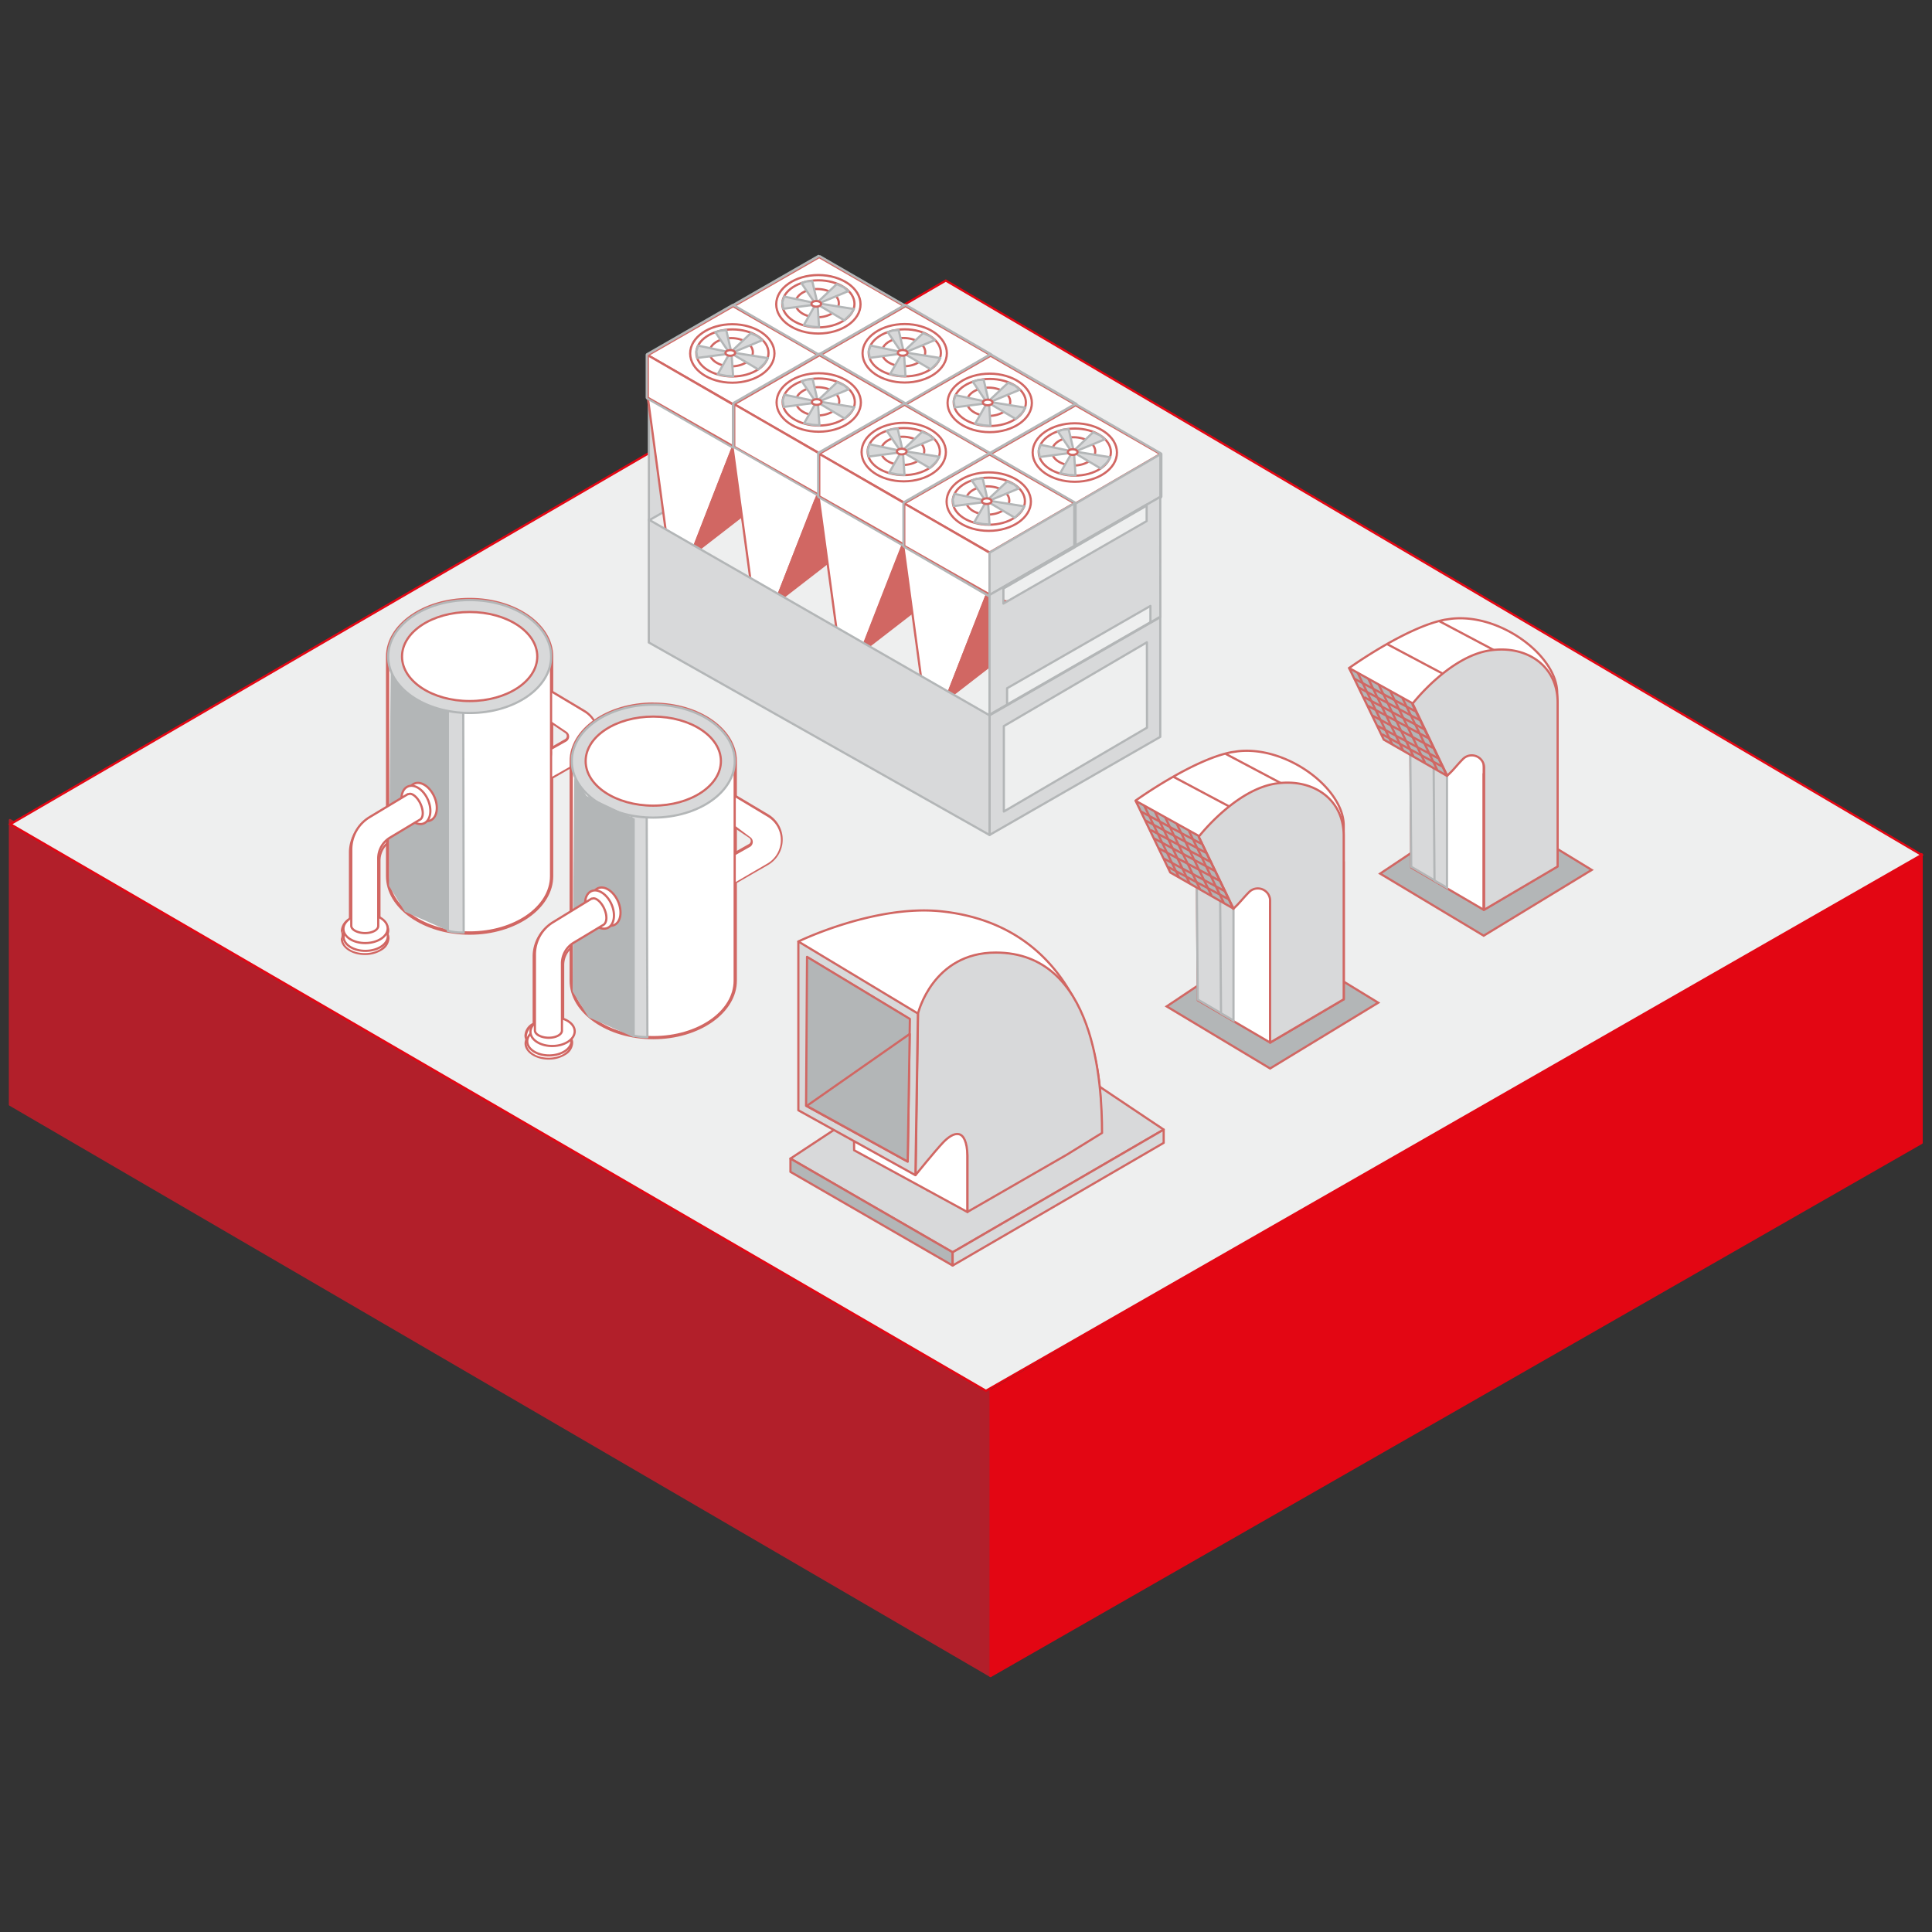 <svg xmlns="http://www.w3.org/2000/svg" viewBox="0 0 220 220"><rect x="0" y="0" width="220" height="220" fill="#333333" stroke="none"/><defs><style>.cls-1{fill:#b21f2a;stroke:#b21f2a;}.cls-1,.cls-2{stroke-linecap:round;}.cls-1,.cls-10,.cls-11,.cls-2,.cls-4,.cls-5,.cls-6{stroke-linejoin:round;}.cls-1,.cls-10,.cls-11,.cls-12,.cls-13,.cls-2,.cls-3,.cls-4,.cls-5,.cls-6,.cls-8,.cls-9{stroke-width:0.25px;}.cls-2{fill:#e30613;}.cls-2,.cls-3{stroke:#e30613;}.cls-3{fill:#eeefef;}.cls-12,.cls-13,.cls-3,.cls-8,.cls-9{stroke-miterlimit:10;}.cls-10,.cls-13,.cls-16,.cls-4,.cls-9{fill:#d8d9da;}.cls-4,.cls-9{stroke:#b3b6b7;}.cls-14,.cls-5{fill:#fff;}.cls-10,.cls-11,.cls-12,.cls-13,.cls-5,.cls-6,.cls-8{stroke:#d16763;}.cls-15,.cls-6{fill:#d16763;}.cls-11,.cls-7,.cls-8{fill:#b3b6b7;}.cls-12{fill:none;}</style></defs><g id="Technik"><polygon class="cls-1" points="1.13 93.38 1.13 125.79 112.8 190.85 112.8 158.37 1.13 93.38"/><polygon class="cls-2" points="112.8 158.37 112.8 190.85 218.82 130.14 218.82 97.27 112.8 158.37"/><polygon class="cls-3" points="218.82 97.35 194.98 111 166.19 127.49 112.27 158.37 1.18 93.85 107.7 31.95 218.82 97.35"/><path class="cls-4" d="M93.33,34.46,73.89,45.64V59.26l2-1.14,0-1.87,16.31-9.39,0,1.88,1.14-.65Zm-1.55,2.76L75.46,46.61l0-1.88,16.31-9.39Z"/><polygon class="cls-4" points="75.88 58.14 92.19 48.75 92.19 48.74 75.88 58.12 75.88 58.14"/><polygon class="cls-5" points="78.63 63.3 75.99 61.78 73.77 45.29 83.48 50.88 78.63 63.3"/><path class="cls-6" d="M78.63,63.3,94.76,50.81,85.48,52s-2-1.1-2-1.17S78.63,63.3,78.63,63.3Z"/><polygon class="cls-5" points="88.25 68.73 85.62 67.22 83.39 50.73 93.11 56.31 88.25 68.73"/><path class="cls-6" d="M88.25,68.73l16.14-12.49L95.1,57.47s-2-1.1-2-1.16S88.25,68.73,88.25,68.73Z"/><polygon class="cls-5" points="98.04 74.31 95.41 72.8 93.18 56.31 102.89 61.89 98.04 74.31"/><path class="cls-6" d="M98,74.31l16.14-12.48-9.29,1.23s-2-1.1-2-1.17S98,74.31,98,74.31Z"/><polygon class="cls-5" points="107.66 79.75 105.03 78.23 102.8 61.74 112.52 67.33 107.66 79.75"/><path class="cls-6" d="M107.66,79.75,123.8,67.26l-9.29,1.23s-2-1.1-2-1.16S107.66,79.75,107.66,79.75Z"/><polygon class="cls-5" points="102.92 34.83 93.28 29.28 83.56 34.86 93.28 40.44 102.92 34.83"/><polygon class="cls-5" points="93.28 40.47 93.28 45.22 83.56 39.7 83.56 34.86 93.28 40.47"/><polygon class="cls-4" points="93.28 40.47 93.28 45.28 102.92 39.7 102.92 34.86 93.28 40.47"/><ellipse class="cls-5" cx="93.19" cy="34.65" rx="4.8" ry="3.33"/><ellipse class="cls-5" cx="93.19" cy="34.6" rx="4.11" ry="2.68"/><ellipse class="cls-5" cx="93.05" cy="34.52" rx="2.47" ry="1.61"/><polygon class="cls-4" points="92.68 34.36 91.26 32.24 91.82 32.05 92.49 32 93.03 34.3 92.68 34.36"/><polygon class="cls-4" points="93.22 34.3 95.28 32.35 96.06 32.7 96.6 33.15 93.43 34.47 93.22 34.3"/><polygon class="cls-4" points="93.4 34.57 97.24 35.19 96.86 35.78 96.14 36.48 93.3 34.79 93.4 34.57"/><polygon class="cls-4" points="92.81 34.76 91.53 37.02 92.49 37.2 93.27 37.26 93.11 34.79 92.81 34.76"/><polygon class="cls-4" points="92.63 34.47 89.3 33.77 89.08 34.41 89.19 35.16 92.68 34.71 92.63 34.47"/><ellipse class="cls-5" cx="92.95" cy="34.6" rx="0.55" ry="0.32"/><path class="cls-7" d="M93.28,29.28l9.65,5.58V39.7l-9.65,5.58L83.56,39.7V34.86l9.72-5.58m0-.25a.28.28,0,0,0-.13,0l-9.71,5.58a.26.26,0,0,0-.13.22V39.7a.26.26,0,0,0,.13.22l9.71,5.58a.28.28,0,0,0,.13,0l.12,0,9.65-5.58a.26.26,0,0,0,.13-.22V34.86a.26.26,0,0,0-.13-.22L93.4,29.06l-.12,0Z"/><polygon class="cls-5" points="112.76 40.41 103.11 34.86 93.4 40.44 103.11 46.02 112.76 40.41"/><polygon class="cls-5" points="103.11 46.06 103.11 50.8 93.4 45.28 93.4 40.44 103.11 46.06"/><polygon class="cls-4" points="103.11 46.06 103.11 50.86 112.76 45.28 112.76 40.44 103.11 46.06"/><ellipse class="cls-5" cx="103.02" cy="40.23" rx="4.8" ry="3.33"/><ellipse class="cls-5" cx="103.03" cy="40.18" rx="4.11" ry="2.68"/><ellipse class="cls-5" cx="102.89" cy="40.1" rx="2.47" ry="1.61"/><polygon class="cls-4" points="102.52 39.94 101.09 37.82 101.66 37.63 102.33 37.58 102.87 39.89 102.52 39.94"/><polygon class="cls-4" points="103.05 39.89 105.12 37.93 105.9 38.28 106.44 38.73 103.27 40.05 103.05 39.89"/><polygon class="cls-4" points="103.24 40.16 107.08 40.77 106.7 41.36 105.98 42.06 103.14 40.37 103.24 40.16"/><polygon class="cls-4" points="102.65 40.34 101.36 42.6 102.33 42.79 103.11 42.84 102.95 40.37 102.65 40.34"/><polygon class="cls-4" points="102.46 40.05 99.14 39.35 98.92 39.99 99.03 40.75 102.52 40.29 102.46 40.05"/><ellipse class="cls-5" cx="102.79" cy="40.18" rx="0.55" ry="0.32"/><path class="cls-7" d="M103.11,34.86l9.65,5.58v4.84l-9.65,5.58L93.4,45.28V40.44l9.71-5.58m0-.25a.27.27,0,0,0-.12,0l-9.71,5.58a.26.26,0,0,0-.13.22v4.84a.26.26,0,0,0,.13.22L103,51.08a.27.27,0,0,0,.12,0,.28.28,0,0,0,.13,0l9.65-5.58a.25.25,0,0,0,.12-.22V40.44a.25.25,0,0,0-.12-.22l-9.65-5.58a.28.28,0,0,0-.13,0Z"/><polygon class="cls-5" points="122.44 46.06 112.8 40.51 103.08 46.09 112.8 51.67 122.44 46.06"/><polygon class="cls-5" points="112.8 51.7 112.8 56.45 103.08 50.93 103.08 46.09 112.8 51.7"/><polygon class="cls-4" points="112.8 51.7 112.8 56.51 122.44 50.93 122.44 46.09 112.8 51.7"/><ellipse class="cls-5" cx="112.7" cy="45.88" rx="4.8" ry="3.33"/><ellipse class="cls-5" cx="112.71" cy="45.83" rx="4.11" ry="2.68"/><ellipse class="cls-5" cx="112.57" cy="45.75" rx="2.47" ry="1.61"/><polygon class="cls-4" points="112.2 45.59 110.78 43.47 111.34 43.28 112.01 43.23 112.55 45.53 112.2 45.59"/><polygon class="cls-4" points="112.73 45.53 114.8 43.58 115.58 43.92 116.12 44.38 112.95 45.7 112.73 45.53"/><polygon class="cls-4" points="112.92 45.8 116.76 46.42 116.38 47.01 115.66 47.71 112.81 46.02 112.92 45.8"/><polygon class="cls-4" points="112.33 45.99 111.04 48.24 112.01 48.43 112.79 48.49 112.63 46.02 112.33 45.99"/><polygon class="cls-4" points="112.14 45.7 108.82 45 108.6 45.64 108.71 46.39 112.2 45.94 112.14 45.7"/><ellipse class="cls-5" cx="112.47" cy="45.83" rx="0.55" ry="0.32"/><path class="cls-7" d="M112.8,40.51l9.64,5.58v4.84l-9.64,5.58-9.72-5.58V46.09l9.72-5.58m0-.25a.28.28,0,0,0-.13,0L103,45.87a.26.26,0,0,0-.13.22v4.84a.26.26,0,0,0,.13.22l9.71,5.58a.28.28,0,0,0,.13,0,.27.27,0,0,0,.12,0l9.65-5.59a.22.22,0,0,0,.12-.21V46.09a.25.25,0,0,0-.12-.22l-9.65-5.58-.12,0Z"/><polygon class="cls-5" points="132.13 51.7 122.48 46.15 112.76 51.73 122.48 57.32 132.13 51.7"/><polygon class="cls-5" points="122.48 57.35 122.48 62.09 112.76 56.58 112.76 51.73 122.48 57.35"/><polygon class="cls-4" points="122.48 57.35 122.48 62.16 132.13 56.58 132.13 51.73 122.48 57.35"/><ellipse class="cls-5" cx="122.39" cy="51.53" rx="4.8" ry="3.33"/><ellipse class="cls-5" cx="122.39" cy="51.48" rx="4.11" ry="2.68"/><ellipse class="cls-5" cx="122.25" cy="51.4" rx="2.47" ry="1.61"/><polygon class="cls-4" points="121.88 51.23 120.46 49.12 121.02 48.93 121.69 48.87 122.23 51.18 121.88 51.23"/><polygon class="cls-4" points="122.42 51.18 124.48 49.22 125.26 49.57 125.8 50.03 122.63 51.34 122.42 51.18"/><polygon class="cls-4" points="122.6 51.45 126.44 52.07 126.06 52.66 125.34 53.35 122.5 51.66 122.6 51.45"/><polygon class="cls-4" points="122.01 51.64 120.72 53.89 121.69 54.08 122.47 54.13 122.31 51.66 122.01 51.64"/><polygon class="cls-4" points="121.83 51.34 118.5 50.65 118.28 51.29 118.39 52.04 121.88 51.58 121.83 51.34"/><ellipse class="cls-5" cx="122.15" cy="51.48" rx="0.55" ry="0.32"/><path class="cls-7" d="M122.48,46.15l9.64,5.59v4.84l-9.64,5.58-9.72-5.58V51.74l9.72-5.59m0-.25a.2.2,0,0,0-.13,0l-9.71,5.58a.25.25,0,0,0-.13.22v4.84a.23.23,0,0,0,.13.21l9.71,5.58a.2.2,0,0,0,.13,0,.19.19,0,0,0,.12,0l9.65-5.58a.24.24,0,0,0,.12-.21V51.74a.24.24,0,0,0-.12-.22l-9.65-5.58a.19.19,0,0,0-.12,0Z"/><polygon class="cls-5" points="93.13 40.42 83.48 34.87 73.77 40.45 83.48 46.03 93.13 40.42"/><polygon class="cls-5" points="83.48 46.07 83.48 50.81 73.77 45.29 73.77 40.45 83.48 46.07"/><polygon class="cls-4" points="83.48 46.07 83.48 50.88 93.13 45.29 93.13 40.45 83.48 46.07"/><ellipse class="cls-5" cx="83.39" cy="40.25" rx="4.8" ry="3.33"/><ellipse class="cls-5" cx="83.4" cy="40.19" rx="4.11" ry="2.68"/><ellipse class="cls-5" cx="83.26" cy="40.11" rx="2.47" ry="1.61"/><polygon class="cls-4" points="82.89 39.95 81.46 37.83 82.03 37.65 82.7 37.59 83.23 39.9 82.89 39.95"/><polygon class="cls-4" points="83.42 39.9 85.49 37.94 86.27 38.29 86.8 38.74 83.64 40.06 83.42 39.9"/><polygon class="cls-4" points="83.61 40.17 87.45 40.78 87.07 41.37 86.35 42.07 83.5 40.38 83.61 40.17"/><polygon class="cls-4" points="83.02 40.35 81.73 42.61 82.7 42.8 83.48 42.85 83.31 40.38 83.02 40.35"/><polygon class="cls-4" points="82.83 40.06 79.5 39.36 79.29 40.01 79.4 40.76 82.89 40.3 82.83 40.06"/><ellipse class="cls-5" cx="83.16" cy="40.19" rx="0.55" ry="0.32"/><path class="cls-7" d="M83.48,34.87l9.65,5.58v4.84l-9.65,5.58-9.71-5.58V40.45l9.71-5.58m0-.25-.12,0-9.71,5.59a.23.23,0,0,0-.13.21v4.84a.26.26,0,0,0,.13.22l9.71,5.58.12,0a.28.28,0,0,0,.13,0l9.65-5.58a.27.27,0,0,0,.12-.22V40.45a.24.24,0,0,0-.12-.21l-9.65-5.59a.28.28,0,0,0-.13,0Z"/><polygon class="cls-5" points="102.97 46 93.32 40.45 83.61 46.03 93.32 51.62 102.97 46"/><polygon class="cls-5" points="93.32 51.65 93.32 56.39 83.61 50.88 83.61 46.03 93.32 51.65"/><polygon class="cls-4" points="93.32 51.65 93.32 56.46 102.97 50.88 102.97 46.03 93.32 51.65"/><ellipse class="cls-5" cx="93.23" cy="45.83" rx="4.8" ry="3.33"/><ellipse class="cls-5" cx="93.23" cy="45.78" rx="4.11" ry="2.68"/><ellipse class="cls-5" cx="93.1" cy="45.7" rx="2.47" ry="1.61"/><polygon class="cls-4" points="92.72 45.53 91.3 43.41 91.86 43.23 92.54 43.17 93.07 45.48 92.72 45.53"/><polygon class="cls-4" points="93.26 45.48 95.33 43.52 96.11 43.87 96.64 44.33 93.47 45.64 93.26 45.48"/><polygon class="cls-4" points="93.45 45.75 97.28 46.37 96.91 46.96 96.19 47.66 93.34 45.96 93.45 45.75"/><polygon class="cls-4" points="92.86 45.94 91.57 48.19 92.54 48.38 93.31 48.43 93.15 45.96 92.86 45.94"/><polygon class="cls-4" points="92.67 45.64 89.34 44.95 89.13 45.59 89.24 46.34 92.72 45.88 92.67 45.64"/><ellipse class="cls-5" cx="93" cy="45.78" rx="0.55" ry="0.32"/><path class="cls-7" d="M93.32,40.45,103,46v4.84l-9.65,5.59-9.71-5.59V46l9.71-5.58m0-.25a.17.17,0,0,0-.12,0l-9.72,5.58a.26.26,0,0,0-.12.21v4.84a.26.26,0,0,0,.12.22l9.72,5.58a.17.17,0,0,0,.12,0,.22.22,0,0,0,.13,0l9.64-5.58a.25.25,0,0,0,.13-.22V46a.24.24,0,0,0-.13-.21l-9.64-5.58a.22.22,0,0,0-.13,0Z"/><polygon class="cls-5" points="112.65 51.65 103 46.1 93.29 51.68 103 57.26 112.65 51.65"/><polygon class="cls-5" points="103 57.3 103 62.04 93.29 56.52 93.29 51.68 103 57.3"/><polygon class="cls-4" points="103 57.3 103 62.1 112.65 56.52 112.65 51.68 103 57.3"/><ellipse class="cls-5" cx="102.91" cy="51.48" rx="4.8" ry="3.33"/><ellipse class="cls-5" cx="102.91" cy="51.42" rx="4.11" ry="2.68"/><ellipse class="cls-5" cx="102.78" cy="51.34" rx="2.47" ry="1.61"/><polygon class="cls-4" points="102.41 51.18 100.98 49.06 101.55 48.87 102.22 48.82 102.75 51.13 102.41 51.18"/><polygon class="cls-4" points="102.94 51.13 105.01 49.17 105.79 49.52 106.32 49.97 103.16 51.29 102.94 51.13"/><polygon class="cls-4" points="103.13 51.4 106.97 52.01 106.59 52.6 105.87 53.3 103.02 51.61 103.13 51.4"/><polygon class="cls-4" points="102.54 51.58 101.25 53.84 102.22 54.03 103 54.08 102.83 51.61 102.54 51.58"/><polygon class="cls-4" points="102.35 51.29 99.02 50.59 98.81 51.24 98.92 51.99 102.41 51.53 102.35 51.29"/><ellipse class="cls-5" cx="102.68" cy="51.42" rx="0.55" ry="0.32"/><path class="cls-7" d="M103,46.1l9.65,5.58v4.84L103,62.1l-9.71-5.58V51.68L103,46.1m0-.25a.27.27,0,0,0-.12,0l-9.72,5.58a.27.27,0,0,0-.12.22v4.84a.27.27,0,0,0,.12.22l9.72,5.58a.27.27,0,0,0,.12,0,.28.28,0,0,0,.13,0l9.65-5.58a.27.27,0,0,0,.12-.22V51.68a.24.24,0,0,0-.12-.21l-9.65-5.59a.28.28,0,0,0-.13,0Z"/><polygon class="cls-5" points="122.33 57.3 112.68 51.75 102.97 57.33 112.68 62.91 122.33 57.3"/><polygon class="cls-5" points="112.68 62.94 112.68 67.69 102.97 62.17 102.97 57.33 112.68 62.94"/><polygon class="cls-4" points="112.68 62.94 112.68 67.75 122.33 62.17 122.33 57.33 112.68 62.94"/><ellipse class="cls-5" cx="112.59" cy="57.12" rx="4.8" ry="3.33"/><ellipse class="cls-5" cx="112.6" cy="57.07" rx="4.11" ry="2.68"/><ellipse class="cls-5" cx="112.46" cy="56.99" rx="2.47" ry="1.61"/><polygon class="cls-4" points="112.08 56.83 110.66 54.71 111.23 54.52 111.9 54.47 112.43 56.77 112.08 56.83"/><polygon class="cls-4" points="112.62 56.77 114.69 54.82 115.47 55.16 116 55.62 112.84 56.94 112.62 56.77"/><polygon class="cls-4" points="112.81 57.04 116.65 57.66 116.27 58.25 115.55 58.95 112.7 57.26 112.81 57.04"/><polygon class="cls-4" points="112.22 57.23 110.93 59.49 111.9 59.67 112.68 59.73 112.52 57.26 112.22 57.23"/><polygon class="cls-4" points="112.03 56.94 108.7 56.24 108.49 56.88 108.6 57.63 112.08 57.18 112.03 56.94"/><ellipse class="cls-5" cx="112.36" cy="57.07" rx="0.55" ry="0.32"/><path class="cls-7" d="M112.68,51.75l9.65,5.58v4.84l-9.65,5.58L103,62.17V57.33l9.71-5.58m0-.25a.27.27,0,0,0-.12,0l-9.72,5.58a.27.27,0,0,0-.12.22v4.84a.27.27,0,0,0,.12.22L112.56,68a.27.27,0,0,0,.12,0,.28.28,0,0,0,.13,0l9.65-5.58a.27.27,0,0,0,.12-.22V57.33a.27.27,0,0,0-.12-.22l-9.65-5.58a.28.28,0,0,0-.13,0Z"/><path class="cls-4" d="M112.68,81.46V95.08l19.44-11.17V70.28Zm17.93,1.4-16.3,9.55,0-9.73,16.29-9.54Z"/><path class="cls-4" d="M132.12,56.58,112.68,67.75V81.38l2-1.15,0-1.86L131,69l0,1.88,1.13-.66Zm-1.55,2.76-16.31,9.39,0-1.89,16.31-9.39Z"/><polygon class="cls-4" points="114.67 80.25 130.99 70.86 130.99 70.86 114.67 80.23 114.67 80.25"/><polygon class="cls-4" points="73.88 59.17 112.68 81.46 112.68 95.08 73.88 73.16 73.88 59.17"/><polygon class="cls-8" points="181.25 99.06 168.95 106.55 157.16 99.48 169 91.58 181.25 99.06"/><path class="cls-5" d="M164.42,83.26v17.25l12.9-1.84V78.91c0-4.2-6.45-9.09-12.06-8.45l-.75.11c-4.44.87-10.88,5.5-10.88,5.5L158,83.51l.59-.38a5.65,5.65,0,0,1,5.87.13Z"/><polygon class="cls-5" points="160.57 80.44 168.95 85.56 168.95 103.6 160.7 98.78 160.57 80.44"/><polygon class="cls-9" points="160.7 98.7 163.66 100.43 163.66 82.92 160.57 82.92 160.7 98.7"/><polygon class="cls-9" points="163.35 100.26 164.77 101.09 164.77 83.58 163.23 84.48 163.35 100.26"/><polygon class="cls-10" points="177.32 83 168.95 88.12 168.95 103.6 177.32 98.67 177.32 83"/><polygon class="cls-11" points="153.63 76.07 161.93 80.69 164.76 88.34 157.57 84.22 153.63 76.07"/><line class="cls-12" x1="157.94" y1="73.34" x2="164.7" y2="76.93"/><line class="cls-12" x1="163.87" y1="70.72" x2="170.63" y2="74.3"/><path class="cls-10" d="M169,88.12V103.6l8.37-4.93V80c0-4.2-3.55-6.56-7.7-5.94-4.65.69-8.81,6.06-8.81,6.06l3.94,8.21.38-.37c.4-.39.88-1,1.39-1.51a1.41,1.41,0,0,1,2.43,1v.67Z"/><line class="cls-13" x1="154.6" y1="76.61" x2="158.56" y2="84.79"/><line class="cls-13" x1="155.81" y1="77.28" x2="159.77" y2="85.46"/><line class="cls-13" x1="156.99" y1="77.94" x2="160.95" y2="86.12"/><line class="cls-13" x1="158.3" y1="78.68" x2="162.27" y2="86.86"/><line class="cls-13" x1="159.7" y1="79.49" x2="163.66" y2="87.67"/><line class="cls-13" x1="160.81" y1="80.16" x2="164.77" y2="88.34"/><line class="cls-10" x1="154.21" y1="77.28" x2="161.14" y2="80.98"/><line class="cls-10" x1="154.75" y1="78.31" x2="161.68" y2="82.01"/><line class="cls-10" x1="155.34" y1="79.39" x2="162.27" y2="83.09"/><line class="cls-10" x1="155.73" y1="80.36" x2="162.66" y2="84.06"/><line class="cls-10" x1="156.23" y1="81.46" x2="163.16" y2="85.16"/><line class="cls-10" x1="156.82" y1="82.64" x2="163.75" y2="86.34"/><line class="cls-10" x1="157.35" y1="83.6" x2="164.27" y2="87.31"/><polygon class="cls-8" points="156.94 114.18 144.63 121.67 132.85 114.6 144.69 106.7 156.94 114.18"/><path class="cls-5" d="M140.11,98.38v17.25l12.9-1.84V94c0-4.2-6.45-9.09-12.06-8.45l-.75.11c-4.44.87-10.88,5.5-10.88,5.5l4.33,7.44.59-.38a5.65,5.65,0,0,1,5.87.13Z"/><polygon class="cls-5" points="136.26 95.56 144.63 100.68 144.63 118.72 136.39 113.9 136.26 95.56"/><polygon class="cls-9" points="136.39 113.82 139.35 115.55 139.35 98.04 136.26 98.04 136.39 113.82"/><polygon class="cls-9" points="139.04 115.38 140.46 116.21 140.46 98.7 138.92 99.6 139.04 115.38"/><polygon class="cls-10" points="153.01 98.12 144.63 103.24 144.63 118.72 153.01 113.79 153.01 98.12"/><polygon class="cls-11" points="129.32 91.19 137.62 95.81 140.45 103.46 133.26 99.35 129.32 91.19"/><line class="cls-12" x1="133.63" y1="88.46" x2="140.38" y2="92.05"/><line class="cls-12" x1="139.56" y1="85.84" x2="146.32" y2="89.42"/><path class="cls-10" d="M144.63,103.24v15.48l8.38-4.93V95.16c0-4.19-3.55-6.56-7.7-5.94-4.65.69-8.81,6.06-8.81,6.06l3.94,8.21.38-.37c.39-.39.88-1,1.39-1.51a1.4,1.4,0,0,1,2.42,1v.67Z"/><line class="cls-13" x1="130.29" y1="91.73" x2="134.25" y2="99.91"/><line class="cls-13" x1="131.5" y1="92.4" x2="135.46" y2="100.58"/><line class="cls-13" x1="132.68" y1="93.06" x2="136.64" y2="101.24"/><line class="cls-13" x1="133.99" y1="93.8" x2="137.96" y2="101.98"/><line class="cls-13" x1="135.38" y1="94.61" x2="139.35" y2="102.79"/><line class="cls-13" x1="136.5" y1="95.28" x2="140.46" y2="103.46"/><line class="cls-10" x1="129.9" y1="92.4" x2="136.83" y2="96.1"/><line class="cls-10" x1="130.44" y1="93.43" x2="137.37" y2="97.13"/><line class="cls-10" x1="131.03" y1="94.51" x2="137.96" y2="98.21"/><line class="cls-10" x1="131.42" y1="95.48" x2="138.35" y2="99.18"/><line class="cls-10" x1="131.92" y1="96.58" x2="138.85" y2="100.28"/><line class="cls-10" x1="132.51" y1="97.76" x2="139.44" y2="101.46"/><line class="cls-10" x1="133.03" y1="98.73" x2="139.96" y2="102.43"/><path class="cls-14" d="M41.55,108.65c-1.44,0-2.59-.75-2.6-1.72a1,1,0,0,1,.11-.49.66.66,0,0,1-.13-.4,1.61,1.61,0,0,1,.93-1.36V97A4.46,4.46,0,0,1,42,93.22l4.42-2.66a.54.54,0,0,1,.22,0c.45,0,1,.51,1.32,1.25s.33,1.62-.06,1.89t0,0l-3.41,2A2.64,2.64,0,0,0,43.19,98v6.59a1.65,1.65,0,0,1,1,1.37,1.18,1.18,0,0,1-.11.49.59.59,0,0,1,.12.39c0,1-1.15,1.79-2.61,1.81Z"/><path class="cls-15" d="M46.65,90.64c.39,0,.89.48,1.2,1.18s.32,1.54,0,1.76h0l-.6.36-1.51.91-1.3.78A2.77,2.77,0,0,0,43.07,98v6.67a1.55,1.55,0,0,1,1,1.29,1.13,1.13,0,0,1-.1.44,1.21,1.21,0,0,1,.12.45c0,.9-1.1,1.66-2.49,1.68h-.07c-1.36,0-2.46-.71-2.48-1.6a1.22,1.22,0,0,1,.1-.45,1.1,1.1,0,0,1-.11-.44,1.52,1.52,0,0,1,.92-1.29V97a4.34,4.34,0,0,1,2.09-3.7l4.33-2.6.08,0a.33.33,0,0,1,.17,0m0-.25a.6.6,0,0,0-.27.06.35.35,0,0,0-.13.08l-4.31,2.59A4.6,4.6,0,0,0,39.73,97v7.58a1.7,1.7,0,0,0-.92,1.44,1.21,1.21,0,0,1,0,.89c0,1,1.22,1.84,2.73,1.84h.07a3.57,3.57,0,0,0,1.91-.55,1.67,1.67,0,0,0,.83-1.39,1.54,1.54,0,0,0-.1-.44,1.22,1.22,0,0,0,.08-.45,1.72,1.72,0,0,0-1-1.43V98a2.53,2.53,0,0,1,1.22-2.16l1.3-.78,1.51-.9.6-.36,0,0c.43-.33.47-1.17.08-2s-.92-1.33-1.43-1.33Z"/><path class="cls-14" d="M53.48,106.31c-5.19,0-9.4-2.94-9.4-6.55v-25c0-3.62,4.21-6.56,9.4-6.56s9.4,2.94,9.4,6.56v25C62.88,103.37,58.66,106.31,53.48,106.31Z"/><path class="cls-15" d="M53.48,68.33c5.12,0,9.27,2.87,9.27,6.43v25c0,3.55-4.15,6.43-9.27,6.43s-9.28-2.88-9.28-6.43v-25h0c0-3.56,4.15-6.43,9.28-6.43m0-.25c-5.26,0-9.53,3-9.53,6.68v25c0,3.68,4.27,6.68,9.53,6.68s9.52-3,9.52-6.68v-25c0-3.69-4.27-6.68-9.52-6.68Z"/><path class="cls-14" d="M61.89,89.16h-.06l-2.71-1.57a.11.11,0,0,1-.06-.11.14.14,0,0,1,.06-.11l5.31-3a.52.52,0,0,0,.27-.44.54.54,0,0,0-.23-.47l-1.79-1.21a.12.12,0,0,1,0-.1V78.85a.14.14,0,0,1,.06-.11h.13L66.55,81a3.22,3.22,0,0,1,0,5.55L62,89.15Z"/><path class="cls-15" d="M62.75,78.85l3.73,2.23a3.09,3.09,0,0,1,0,5.33L61.89,89l-2.71-1.57,5.32-3a.66.66,0,0,0,0-1.12l-1.79-1.21V78.85m0-.25a.27.27,0,0,0-.12,0,.26.26,0,0,0-.13.22v3.24a.26.26,0,0,0,.11.21l1.79,1.21a.41.41,0,0,1,.18.35.4.4,0,0,1-.21.34l-5.31,3.06a.23.23,0,0,0-.13.21.26.26,0,0,0,.13.22l2.71,1.56a.19.19,0,0,0,.12,0,.2.2,0,0,0,.13,0l4.55-2.62a3.34,3.34,0,0,0,1.67-2.87,3.29,3.29,0,0,0-1.63-2.89l-3.73-2.23a.2.2,0,0,0-.13,0Z"/><ellipse class="cls-5" cx="61.09" cy="85.06" rx="1.49" ry="2.29" transform="translate(-29.12 31.87) rotate(-23.79)"/><ellipse class="cls-5" cx="60.35" cy="85.39" rx="1.49" ry="2.29" transform="translate(-29.32 31.6) rotate(-23.79)"/><ellipse class="cls-7" cx="60.24" cy="85.39" rx="0.72" ry="1.33" transform="translate(-29.33 31.56) rotate(-23.79)"/><path class="cls-5" d="M44.2,74.76v25c0,3.55,4.15,6.42,9.28,6.42s9.27-2.87,9.27-6.42v-25Z"/><polygon class="cls-7" points="51.37 106.13 46.11 103.82 44.29 100.87 44.48 76.53 45.91 78.61 51.37 81.19 51.37 106.13"/><ellipse class="cls-5" cx="41.64" cy="106.64" rx="2.52" ry="1.64" transform="translate(-1.78 0.71) rotate(-0.96)"/><ellipse class="cls-5" cx="41.62" cy="105.75" rx="2.52" ry="1.64" transform="translate(-1.76 0.71) rotate(-0.96)"/><path class="cls-4" d="M52.8,106.19h-.15A7.11,7.11,0,0,1,51,106h0V80.77h1.75Z"/><ellipse class="cls-4" cx="53.48" cy="74.76" rx="9.28" ry="6.43"/><ellipse class="cls-5" cx="53.48" cy="74.76" rx="7.7" ry="5.07"/><ellipse class="cls-5" cx="48.1" cy="91.33" rx="1.49" ry="2.29" transform="translate(-32.76 27.16) rotate(-23.79)"/><ellipse class="cls-5" cx="47.36" cy="91.66" rx="1.49" ry="2.29" transform="translate(-32.95 26.89) rotate(-23.79)"/><path class="cls-5" d="M47.9,91.57c-.36-.81-1-1.32-1.37-1.14l-.09,0-4.32,2.6A4.32,4.32,0,0,0,40,96.78v8.64h0c0,.44.68.81,1.51.83s1.55-.34,1.56-.8v0h0V97.75a2.77,2.77,0,0,1,1.34-2.37l1.3-.78,1.51-.91.61-.36h0C48.22,93.11,48.24,92.35,47.9,91.57Z"/><path class="cls-14" d="M62.46,120.56c-1.44,0-2.58-.75-2.6-1.72a1.18,1.18,0,0,1,.11-.49.62.62,0,0,1-.12-.4,1.6,1.6,0,0,1,.92-1.36v-7.65a4.46,4.46,0,0,1,2.15-3.81l4.42-2.66a.54.54,0,0,1,.22,0c.45,0,1,.51,1.32,1.25s.33,1.61,0,1.89l0,0-3.41,2.05a2.63,2.63,0,0,0-1.29,2.26v6.59a1.63,1.63,0,0,1,1,1.36,1.19,1.19,0,0,1-.11.5.59.59,0,0,1,.12.39,1.51,1.51,0,0,1-.77,1.28,3.4,3.4,0,0,1-1.84.53Z"/><path class="cls-15" d="M67.56,102.55c.39,0,.9.48,1.2,1.18s.33,1.54,0,1.76h0l-.6.36-1.51.91-1.3.78A2.77,2.77,0,0,0,64,109.91v6.67a1.53,1.53,0,0,1,1,1.29,1,1,0,0,1-.09.44,1.15,1.15,0,0,1,.11.45c0,.9-1.1,1.66-2.49,1.68h-.07c-1.36,0-2.46-.71-2.48-1.6a1.22,1.22,0,0,1,.1-.45A1.1,1.1,0,0,1,60,118a1.52,1.52,0,0,1,.93-1.29v-7.72a4.32,4.32,0,0,1,2.09-3.7l4.32-2.61.08,0a.35.35,0,0,1,.17,0m0-.25a.66.66,0,0,0-.27.06.46.46,0,0,0-.13.08L62.86,105a4.57,4.57,0,0,0-2.21,3.91v7.58a1.7,1.7,0,0,0-.93,1.43,1.24,1.24,0,0,0,.09.45,1.47,1.47,0,0,0-.08.44c0,1,1.22,1.85,2.73,1.85h.07a3.57,3.57,0,0,0,1.91-.55,1.67,1.67,0,0,0,.83-1.39,1.23,1.23,0,0,0-.09-.44,1.21,1.21,0,0,0,.07-.45,1.72,1.72,0,0,0-1-1.43v-6.52a2.53,2.53,0,0,1,1.22-2.16l1.3-.78,1.51-.9.6-.36a.12.12,0,0,0,0,0c.43-.32.47-1.16.08-2s-.92-1.33-1.43-1.33Z"/><path class="cls-14" d="M74.39,118.22c-5.18,0-9.4-2.94-9.4-6.55v-25c0-3.62,4.22-6.56,9.4-6.56s9.4,2.94,9.4,6.55v25C83.79,115.28,79.57,118.22,74.39,118.22Z"/><path class="cls-15" d="M74.39,80.24c5.12,0,9.27,2.87,9.27,6.42v25c0,3.55-4.15,6.43-9.27,6.43s-9.28-2.88-9.28-6.43v-25h0c0-3.55,4.16-6.42,9.28-6.42m0-.25c-5.25,0-9.53,3-9.53,6.67v25c0,3.68,4.28,6.68,9.53,6.68s9.52-3,9.52-6.68v-25C83.91,83,79.64,80,74.39,80Z"/><path class="cls-14" d="M82.81,101.07h-.07L80,99.49a.11.11,0,0,1-.06-.11.14.14,0,0,1,.06-.11l5.32-3a.51.51,0,0,0,.26-.45.54.54,0,0,0-.23-.46L83.59,94.1a.12.12,0,0,1,0-.1V90.76a.13.13,0,0,1,.06-.11h.13l3.73,2.23a3.23,3.23,0,0,1,0,5.55l-4.55,2.63Z"/><path class="cls-15" d="M83.66,90.76,87.39,93a3.09,3.09,0,0,1,0,5.33L82.81,101l-2.72-1.57,5.32-3a.66.66,0,0,0,0-1.12L83.66,94V90.76m0-.25a.27.27,0,0,0-.12,0,.26.26,0,0,0-.13.22V94a.29.29,0,0,0,.11.21l1.79,1.2a.42.42,0,0,1,.18.36.41.41,0,0,1-.21.34l-5.31,3a.25.25,0,0,0,0,.44l2.71,1.56a.2.2,0,0,0,.13,0,.19.19,0,0,0,.12,0l4.55-2.62a3.35,3.35,0,0,0,0-5.77l-3.73-2.22a.2.2,0,0,0-.13,0Z"/><ellipse class="cls-5" cx="82" cy="96.97" rx="1.49" ry="2.29" transform="translate(-32.15 41.32) rotate(-23.79)"/><ellipse class="cls-5" cx="81.26" cy="97.3" rx="1.49" ry="2.29" transform="translate(-32.34 41.05) rotate(-23.79)"/><ellipse class="cls-7" cx="81.15" cy="97.3" rx="0.72" ry="1.33" transform="translate(-32.35 41) rotate(-23.79)"/><path class="cls-5" d="M65.11,86.67v25c0,3.56,4.16,6.43,9.28,6.43s9.27-2.87,9.27-6.43v-25Z"/><ellipse class="cls-5" cx="62.55" cy="118.55" rx="2.52" ry="1.64" transform="translate(-1.97 1.06) rotate(-0.96)"/><ellipse class="cls-5" cx="62.53" cy="117.66" rx="2.52" ry="1.64" transform="matrix(1, -0.02, 0.02, 1, -1.96, 1.06)"/><path class="cls-4" d="M73.72,118.1h-.15a7.21,7.21,0,0,1-1.68-.23h0V92.68h1.75Z"/><ellipse class="cls-4" cx="74.39" cy="86.67" rx="9.28" ry="6.43"/><polygon class="cls-7" points="72.28 118.16 67.02 115.84 65.2 112.9 65.39 88.56 66.81 90.64 72.28 93.22 72.28 118.16"/><ellipse class="cls-5" cx="74.39" cy="86.67" rx="7.7" ry="5.07"/><ellipse class="cls-5" cx="69.01" cy="103.24" rx="1.49" ry="2.29" transform="translate(-35.78 36.61) rotate(-23.79)"/><ellipse class="cls-5" cx="68.27" cy="103.57" rx="1.49" ry="2.29" transform="translate(-35.98 36.34) rotate(-23.79)"/><path class="cls-5" d="M68.81,103.48c-.36-.81-1-1.32-1.37-1.15l-.08,0L63,105a4.32,4.32,0,0,0-2.09,3.7v8.63h0c0,.45.69.82,1.52.84s1.55-.34,1.56-.8c0,0,0,0,0,0h0v-7.66a2.76,2.76,0,0,1,1.35-2.37l1.3-.78,1.51-.91.6-.36h0C69.13,105,69.15,104.26,68.81,103.48Z"/><polygon class="cls-16" points="113.9 117.68 90.01 133.44 108.48 144.11 132.28 128.3 113.9 117.68"/><polygon class="cls-10" points="113.9 116.17 90.01 131.93 108.48 142.6 132.51 128.63 113.9 116.17"/><polygon class="cls-11" points="90.01 131.93 90.01 133.44 108.48 144.11 108.48 142.6 90.01 131.93"/><polygon class="cls-10" points="108.48 142.6 108.48 144.11 132.51 130.14 132.51 128.63 108.48 142.6"/><path class="cls-5" d="M105.64,118.31v17.25l12.9-2.68,6.79-7.22s.14-19.91-18.09-21.88c-7.6-.82-16.33,3.43-16.33,3.43l8.27,11.35.59-.38a5.68,5.68,0,0,1,5.87.13Z"/><polygon class="cls-5" points="97.14 113.19 110.17 120.62 110.17 138.02 97.26 130.98 97.14 113.19"/><polygon class="cls-10" points="118.54 118.05 110.17 123.18 110.17 125.19 118.54 120.26 118.54 118.05"/><path class="cls-10" d="M110.17,131.61V138l11.32-6.52,4-2.47c0-5.62-.77-20.54-12.1-20.54-7.2,0-8.85,6.92-8.85,6.92l-.28,18.41s2.25-2.78,3.1-3.67C108.59,128.82,110.06,128.33,110.17,131.61Z"/><path class="cls-10" d="M90.91,107.21v19.22l13.33,7.39.28-18.41Zm12,24.78-11-6.35V109l11.25,6.79Z"/><polygon class="cls-11" points="91.79 125.92 103.36 132.27 103.61 116.03 91.9 108.96 91.79 125.92"/><polygon class="cls-11" points="91.87 125.93 103.59 117.74 103.36 132.27 91.87 125.93"/></g></svg>